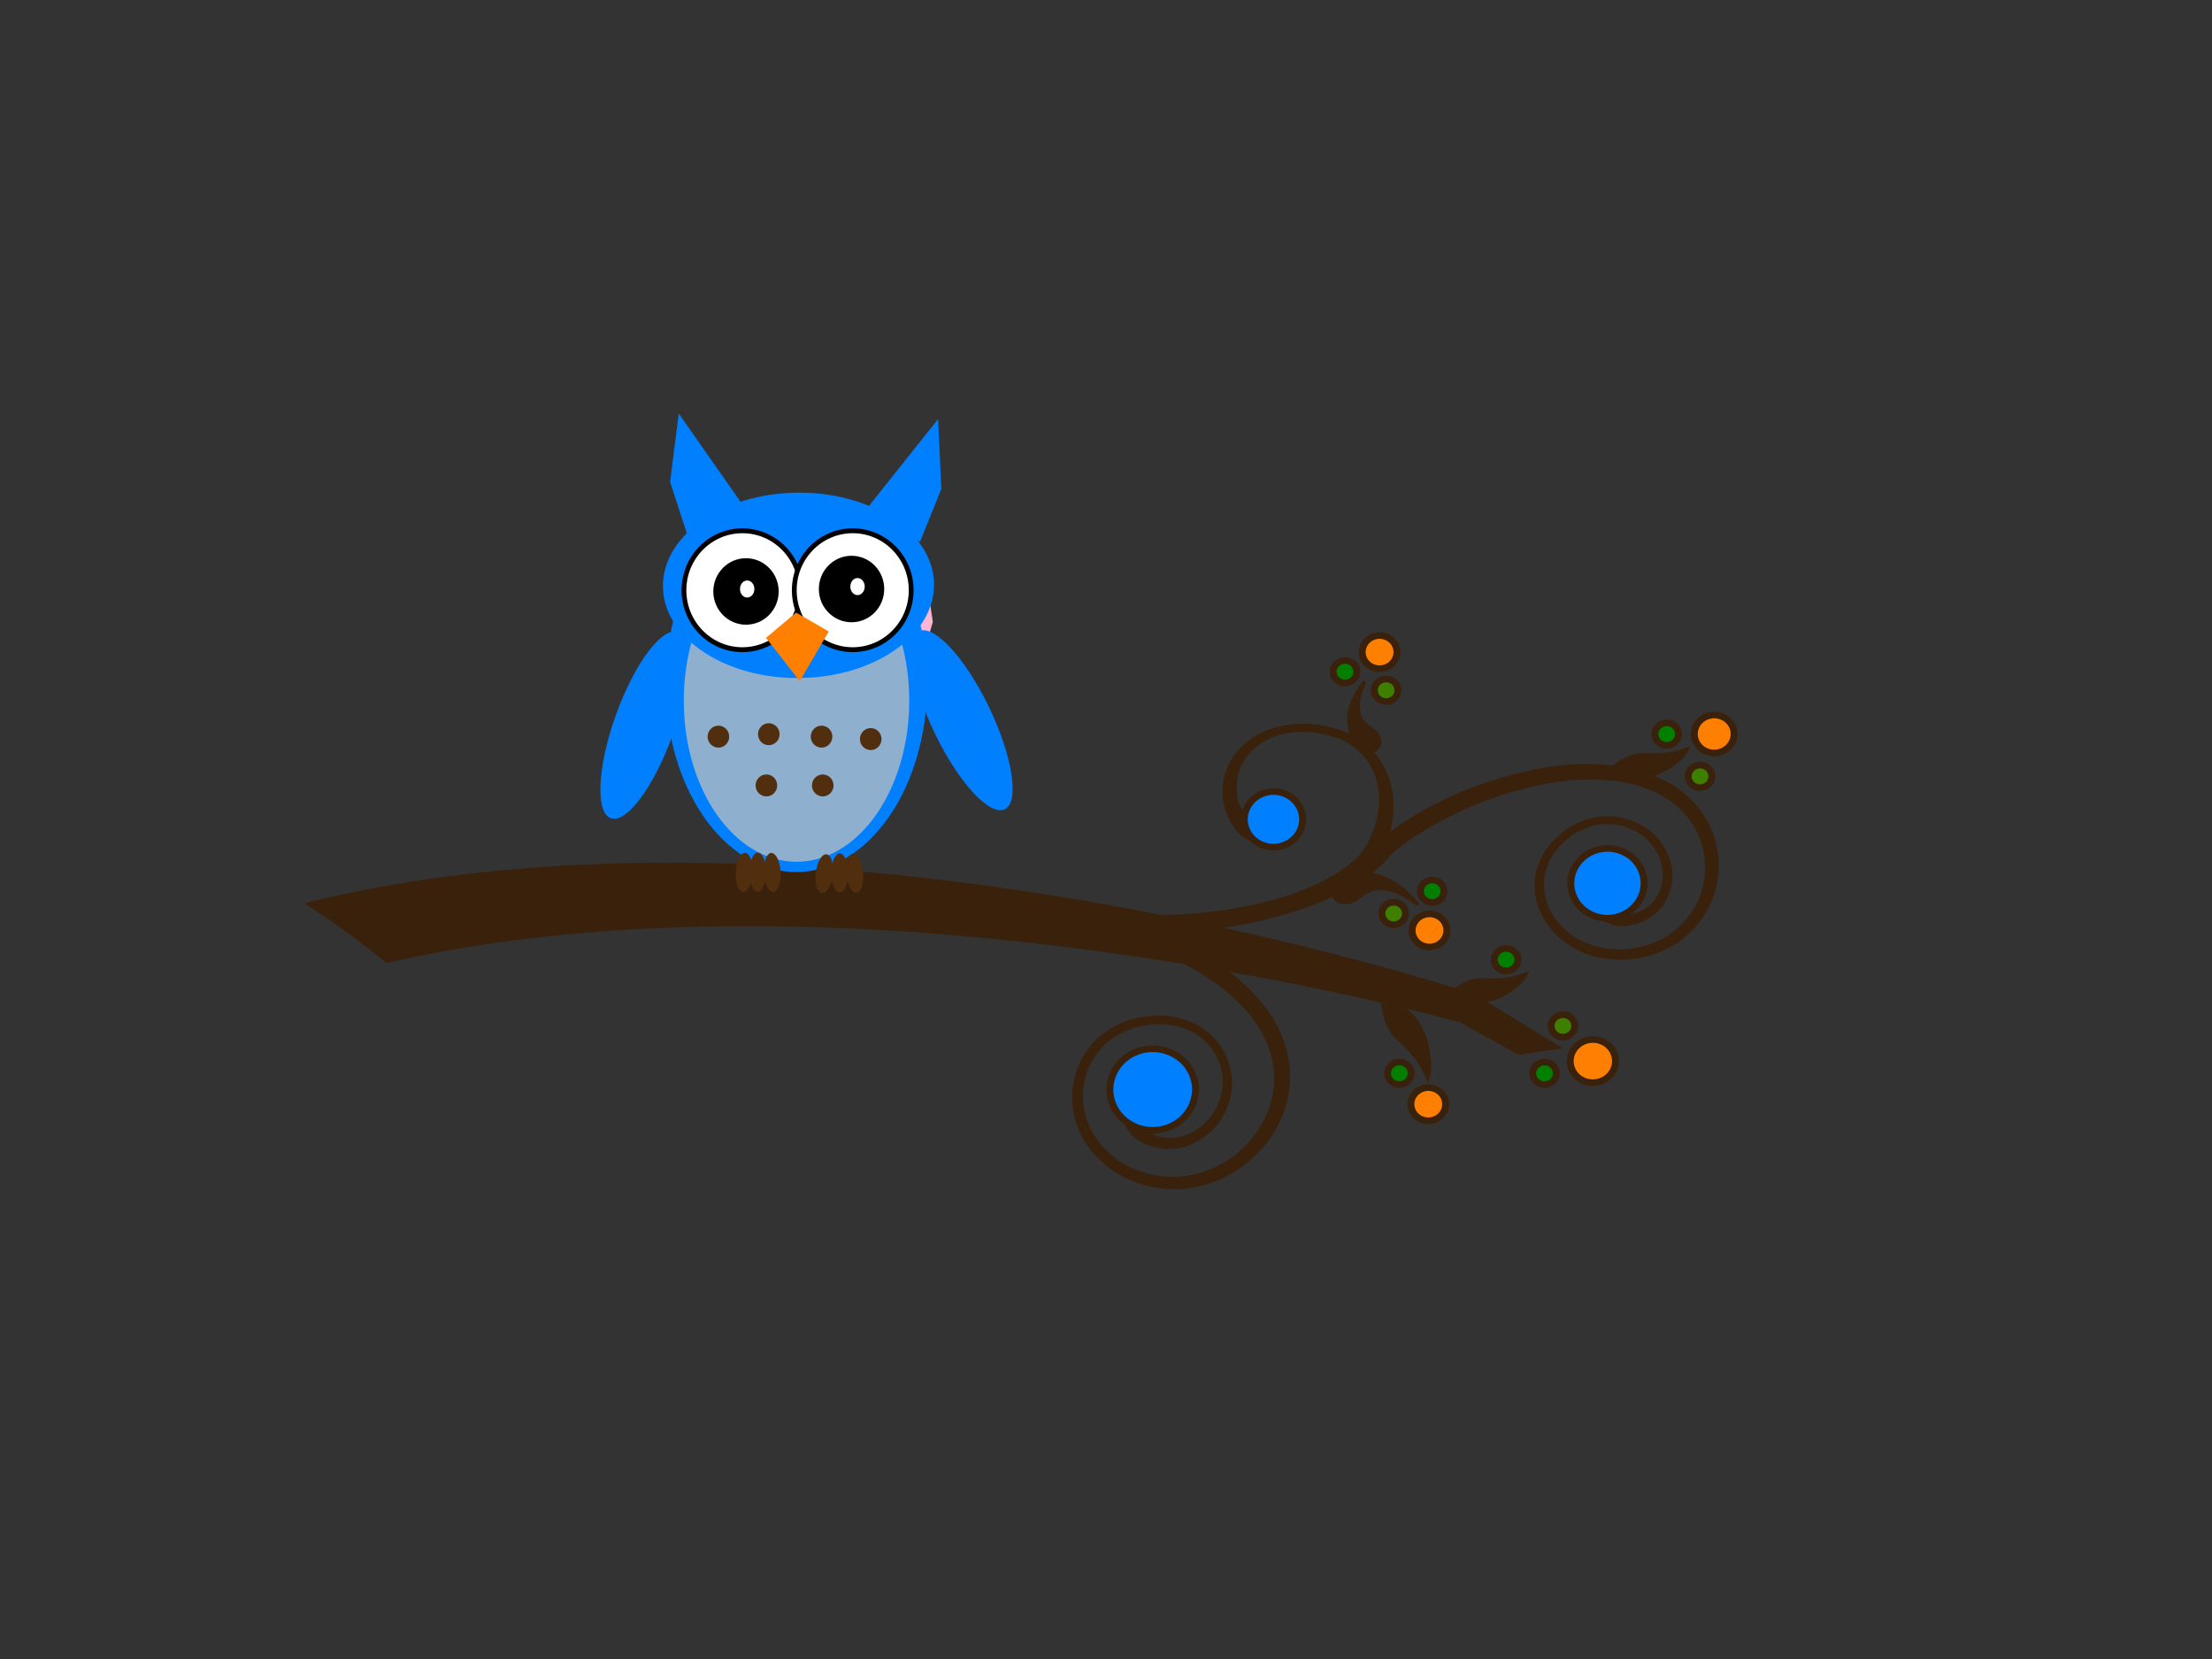 <?xml version="1.0"?><svg width="640" height="480" xmlns="http://www.w3.org/2000/svg">
 <rect width="100%" height="100%" fill="#333333" stroke="none"/>
 <title>Turquoise Owl on Branch</title>
 <g>
  <title>Layer 1</title>
  <g id="layer1" display="inline">
   <path id="path2316-4" fill="#3a210b" fill-rule="evenodd" stroke="#3a210b" d="m470.063,252.088c0.425,1.25 0.255,2.25 -0.2,3.144c0,0 0,0 0,0c-0.213,0.486 -0.545,0.915 -0.926,1.311c-0.381,0.395 -0.811,0.756 -1.255,1.071c-0.888,0.629 -1.851,1.062 -2.671,1.037c-0.492,-0.015 -0.78,0.208 -0.933,0.388c-0.114,0.39 -0.148,0.863 -0.075,1.404c0.073,0.54 0.255,1.148 0.575,1.797c0.349,0.7 0.995,1.444 2.015,2.108c0,0 0,0 0,0c1.033,0.619 2.271,0.945 3.546,0.94c0.19,0.005 0.379,0.005 0.565,0.001c3.228,-0.376 6.186,-1.909 8.23,-4.371c0,0 0,0 0,0c2.514,-3.421 3.097,-7.286 2.345,-10.566c0,0 0,0 0,0c-0.777,-4.03 -3.309,-7.581 -7.03,-9.851c0,0 0,0 0,0c-3.116,-1.957 -7.091,-2.944 -11.248,-2.488c-0.172,0.025 -0.344,0.052 -0.514,0.081c-2.121,0.366 -4.135,1.052 -5.969,2.011c-1.834,0.959 -3.488,2.191 -4.881,3.626c-1.377,1.34 -2.578,2.901 -3.504,4.644c-0.926,1.744 -1.578,3.669 -1.846,5.727c-0.221,2.106 -0.042,4.213 0.512,6.237c0.555,2.023 1.485,3.962 2.754,5.719c2.386,3.339 5.9,6.053 10.141,7.609c4.316,1.554 9.116,1.915 13.726,1.06c4.467,-0.815 8.739,-2.757 12.16,-5.689c4.295,-3.743 7.029,-8.743 7.918,-13.969c0.892,-5.154 0.085,-10.506 -2.374,-15.187c-1.811,-3.431 -4.506,-6.427 -7.802,-8.711c-3.479,-2.395 -7.478,-3.99 -11.577,-4.923c-5.224,-1.18 -10.539,-1.442 -15.757,-1.093c-5.218,0.348 -10.338,1.305 -15.19,2.57c-7.001,1.807 -13.649,4.243 -19.745,7.156c-6.096,2.913 -11.638,6.303 -16.521,9.985c0,0 0,0 0,0c-3.538,2.67 -6.72,5.475 -9.639,8.255c-1.074,1.023 -2.107,2.039 -3.136,3.014c-0.715,0.674 -1.388,1.326 -2.122,1.843l-2.823,-3.308c0.371,-0.239 0.874,-0.757 1.614,-1.437c1.008,-0.958 2.04,-1.973 3.135,-3.015c0,0 0,0 0,0c3.146,-2.995 6.49,-5.888 10.095,-8.577c0,0 0,0 0,0c11.187,-8.309 24.346,-14.198 38.149,-17.545c0,0 0,0 0,0c10.369,-2.617 21.822,-3.65 32.958,-1.007c4.475,1.085 8.845,2.939 12.695,5.674c0,0 0,0 0,0c3.655,2.634 6.591,6.029 8.543,9.906c2.616,5.245 3.394,11.129 2.29,16.812c-1.072,5.686 -4.156,11.111 -9.027,15.236c-3.82,3.154 -8.514,5.229 -13.473,6.051c0,0 0,0 0,0c-4.968,0.845 -10.166,0.407 -14.927,-1.381c-4.525,-1.743 -8.31,-4.693 -10.886,-8.424c-2.63,-3.748 -3.886,-8.307 -3.339,-13.015c0.647,-4.372 2.824,-8.227 5.907,-11.142c3.004,-3.051 7.261,-5.313 12.302,-6.033c4.547,-0.459 8.815,0.563 12.198,2.637c0,0 0,0 0,0c4.075,2.413 6.923,6.186 7.919,10.626c0.972,3.528 0.426,7.823 -2.371,11.93c-0.081,0.103 -0.165,0.204 -0.249,0.304c-0.764,0.905 -1.584,1.653 -2.424,2.274c-0.839,0.622 -1.697,1.119 -2.554,1.517c-1.714,0.796 -3.415,1.203 -5.052,1.362c-1.847,0.147 -3.523,-0.174 -5.006,-0.847c-1.546,-0.774 -2.605,-1.598 -3.278,-2.405c-0.803,-0.939 -1.426,-1.84 -1.92,-2.714c-0.493,-0.873 -0.854,-1.721 -1.095,-2.525c-0.223,-0.632 -0.43,-1.286 -0.62,-1.972c-0.312,-1.125 -0.43,-2.221 -0.375,-3.218c0,0 0,0 0,0c0.058,-1.323 0.412,-2.457 1.029,-3.379c0.309,-0.461 0.684,-0.869 1.134,-1.216c0.451,-0.347 0.976,-0.631 1.586,-0.828c0.645,-0.208 1.345,-0.351 2.064,-0.393c0.718,-0.041 1.454,0.021 2.165,0.217c0.71,0.196 1.394,0.525 2.001,0.992c0.606,0.466 1.133,1.069 1.538,1.779c0.207,0.361 0.382,0.754 0.525,1.174c0,0 0,0 0,0z"/>
   <path id="path3133-3" fill="#3a210b" fill-rule="evenodd" stroke="#3a210b" d="m369.706,234.942c-0.633,-0.832 -1.185,-1.321 -1.788,-1.657c-0.604,-0.336 -1.255,-0.519 -1.942,-0.607c-0.688,-0.089 -1.407,-0.075 -2.066,0.04c-0.66,0.114 -1.257,0.335 -1.686,0.62c-0.373,0.248 -0.855,0.705 -1.334,1.097c-0.478,0.392 -0.963,0.712 -1.417,0.565c-0.193,-0.063 -0.449,-0.343 -0.719,-0.781c-0.27,-0.437 -0.552,-1.034 -0.792,-1.714c0,0 0,0 0,0c-0.193,-0.601 -0.345,-1.256 -0.447,-1.899c-0.101,-0.644 -0.152,-1.278 -0.173,-1.841c-0.024,-0.668 -0.085,-1.76 0.11,-3.22c0.099,-0.73 0.263,-1.551 0.545,-2.44c0.281,-0.889 0.68,-1.848 1.254,-2.833c0,0 0,0 0,0c0.916,-1.557 2.218,-3.17 4.014,-4.612c1.795,-1.442 4.088,-2.712 6.852,-3.5c1.649,-0.459 3.423,-0.762 5.287,-0.871c1.864,-0.108 3.817,-0.022 5.808,0.285c2.22,0.342 4.17,0.893 5.887,1.53c1.395,0.512 2.62,1.135 3.701,1.815c1.082,0.68 2.021,1.419 2.844,2.187c0.824,0.769 1.533,1.57 2.146,2.391c0.614,0.821 1.134,1.663 1.572,2.527c0.904,1.854 1.481,3.7 1.813,5.658c0.333,1.957 0.418,4.037 0.159,6.302c-0.179,1.691 -0.528,3.508 -1.164,5.457c-0.635,1.948 -1.556,4.034 -2.945,6.177c-1.02,1.577 -2.3,3.18 -3.929,4.721c-1.63,1.541 -3.611,3.022 -6.036,4.268l2.127,3.218c4.725,-2.433 8.569,-5.995 11.205,-10.279c2.434,-3.93 3.861,-8.443 4.076,-13.194c0,0 0,0 0,0c0.257,-4.246 -0.693,-8.871 -3.22,-13.276c-2.578,-4.309 -6.792,-7.696 -11.912,-9.427c0,0 0,0 0,0c-5.666,-1.901 -11.957,-2.361 -17.955,-0.845c-4.957,1.293 -9.323,4.124 -12.265,8.243c-1.066,1.518 -1.87,3.188 -2.388,4.958c-0.271,0.929 -0.445,1.805 -0.556,2.631c-0.111,0.824 -0.157,1.598 -0.161,2.329c-0.007,1.463 0.15,2.755 0.415,3.982c0.334,1.245 0.75,2.371 1.295,3.507c0.545,1.136 1.221,2.284 2.148,3.502c0.639,0.841 1.523,1.602 2.508,2.174c0.984,0.573 2.067,0.958 3.1,1.129c1.034,0.173 2.016,0.135 2.836,-0.081c0.82,-0.216 1.479,-0.608 1.926,-1.136c0.383,-0.452 0.763,-0.994 1.085,-1.583c0.322,-0.589 0.586,-1.227 0.749,-1.869c0.164,-0.642 0.229,-1.289 0.151,-1.905c-0.078,-0.615 -0.299,-1.194 -0.718,-1.743z"/>
   <path id="path3917-5" fill="#3a210b" fill-rule="evenodd" stroke="#3a210b" d="m89.313,261.544c19.471,-4.761 39.055,-7.758 58.437,-9.479c19.754,-1.757 39.342,-2.233 58.668,-1.79c0,0 0,0 0,0c37.098,0.853 73.328,4.97 108.629,11.07c0,0 0,0 0,0c27.346,4.723 54.179,10.649 80.39,17.69c0,0 0,0 0,0c7.78,2.09 15.5,4.277 23.129,6.603c2.061,0.628 4.111,1.265 6.146,1.918c0,0 0,0 0,0c0.527,0.17 1.051,0.339 1.572,0.51c0,0 0,0 0,0c0.131,0.044 0.262,0.087 0.391,0.13c-0.091,-0.04 -0.182,-0.08 -0.273,-0.12c8.162,5.009 16.271,9.995 24.327,14.96c-3.799,0.524 -7.53,1.075 -11.193,1.653l-17.702,-9.746l1.172,0.489c-0.117,-0.033 -0.24,-0.067 -0.366,-0.102c-0.506,-0.141 -1.022,-0.281 -1.548,-0.422c0,0 0,0 0,0c-2.025,-0.547 -4.075,-1.08 -6.145,-1.607c-7.666,-1.953 -15.426,-3.769 -23.253,-5.492c0,0 0,0 0,0c-26.374,-5.804 -53.225,-10.477 -80.429,-13.95c-35.126,-4.472 -70.741,-6.977 -106.56,-6.288c0,0 0,0 0,0c-18.644,0.357 -37.294,1.571 -55.788,3.978c-12.456,1.624 -24.83,3.768 -36.994,6.57c-7.03,-5.809 -14.545,-11.355 -22.61,-16.575z"/>
   <path id="path3921-7" fill="#3a210b" fill-rule="evenodd" stroke="#3a210b" d="m403.981,244.372c-1.696,2.812 -4.328,5.667 -7.985,8.417c-3.782,2.841 -8.666,5.541 -14.395,7.88c0,0 0,0 0,0c-12.719,5.144 -28.662,8.147 -43.45,9.063c0,0 0,0 0,0c-12.613,0.824 -25.192,0.993 -36.901,0.048c-3.104,-0.251 -6.181,-0.592 -9.153,-1.07c-0.043,-0.007 -0.085,-0.014 -0.127,-0.021c1.038,-1.341 2.168,-2.678 3.499,-3.987c0,0 0,0 0,0c0.362,-0.356 0.744,-0.709 1.162,-1.054c0,0 0,0 0,0c0.107,-0.088 0.221,-0.175 0.344,-0.258c0,0 0,0 0,0c0,0 0,0 0,0c0.036,-0.02 0.077,-0.04 0.12,-0.058c0,0 0,0 0,0c0,0 0,0 0,0c-1.353,0.772 -2.719,1.55 -4.097,2.335c0,0.001 -0.002,0.002 -0.003,0.003c0.001,-0.001 0.003,-0.002 0.003,-0.003c1.378,-0.785 2.756,-1.57 4.134,-2.356c-0.008,-0.001 -0.014,-0.003 -0.016,-0.004c0.014,0.004 0.034,0.009 0.061,0.016c0,0 0,0 0,0c0.107,0.026 0.23,0.054 0.367,0.085c0,0 0,0 0,0c0,0 0,0 0,0c0.533,0.12 1.114,0.233 1.732,0.345c0,0 0,0 0,0c2.357,0.427 4.928,0.751 7.627,1.018c10.169,1.006 21.575,0.997 33.311,0.405c0,0 0,0 0,0c0,0 0,0 0,0c12.687,-0.697 26.308,-2.986 36.671,-7.114c0,0 0,0 0,0c4.761,-1.855 8.946,-4.068 12.257,-6.425c3.515,-2.494 6.071,-5.188 7.736,-7.882c2.393,0.175 4.762,0.38 7.103,0.617l0,0z"/>
   <path id="path3940-7" fill="#3a210b" fill-rule="evenodd" stroke="#3a210b" d="m341.093,315.588c-0.287,0.701 -0.656,1.248 -1.085,1.687c-0.429,0.438 -0.92,0.768 -1.452,1.026c0,0 0,0 0,0c-0.549,0.302 -1.158,0.477 -1.784,0.589c-0.625,0.112 -1.267,0.162 -1.887,0.16c-0.619,-0.001 -1.216,-0.057 -1.746,-0.183c-0.529,-0.127 -0.992,-0.324 -1.335,-0.599c-0.414,-0.332 -0.83,-0.315 -1.096,-0.251c-0.783,0.557 -1.553,1.631 -1.976,3.216c-0.226,0.858 -0.229,1.947 0.149,3.204c0,0 0,0 0,0c0.426,1.224 1.248,2.317 2.35,3.134c0.16,0.128 0.323,0.249 0.487,0.365c3.064,1.74 6.766,2.259 10.378,1.35c0,0 0,0 0,0c4.74,-1.474 8.149,-4.592 9.968,-8.043c0,0 0,0 0,0c2.362,-4.144 2.85,-8.986 1.35,-13.435c0,0 0,0 0,0c-1.213,-3.777 -3.896,-7.23 -7.822,-9.495c-0.167,-0.088 -0.335,-0.175 -0.504,-0.258c-2.103,-1.036 -4.354,-1.712 -6.656,-2.027c-2.301,-0.315 -4.654,-0.267 -6.934,0.134c-2.194,0.325 -4.403,0.963 -6.512,1.942c-2.109,0.979 -4.119,2.3 -5.898,3.988c-1.773,1.762 -3.205,3.783 -4.249,5.969c-1.043,2.186 -1.7,4.539 -1.927,6.945c-0.455,4.556 0.532,9.273 3.016,13.412c2.551,4.186 6.416,7.604 11.032,9.801c4.463,2.14 9.604,3.138 14.758,2.689c6.516,-0.617 12.633,-3.376 17.328,-7.529c4.646,-4.084 7.975,-9.443 9.377,-15.259c1.02,-4.27 0.949,-8.714 -0.173,-12.903c-1.196,-4.406 -3.444,-8.424 -6.274,-11.909c-3.615,-4.431 -7.998,-8.092 -12.757,-11.139c-4.759,-3.046 -9.891,-5.479 -15.023,-7.461c-7.393,-2.876 -14.954,-4.956 -22.398,-6.25c-7.445,-1.293 -14.77,-1.798 -21.748,-1.614c0,0 0,0 0,0c-5.057,0.134 -9.909,0.62 -14.514,1.254c-1.695,0.233 -3.349,0.486 -4.97,0.705c-1.124,0.149 -2.193,0.305 -3.215,0.299l0.055,-4.809c0.5,0.022 1.322,-0.122 2.472,-0.26c1.588,-0.217 3.242,-0.47 4.968,-0.706c0,0 0,0 0,0c4.964,-0.681 10.022,-1.143 15.151,-1.252c15.89,-0.306 31.659,2.847 46.072,8.713c0,0 0,0 0,0c10.904,4.313 21.551,10.757 29.16,20.321c3.04,3.863 5.413,8.354 6.673,13.308c0,0 0,0 0,0c1.169,4.735 1.146,9.696 -0.088,14.46c-1.69,6.426 -5.444,12.247 -10.67,16.674c-5.2,4.45 -11.938,7.369 -19.238,7.961c-5.664,0.391 -11.269,-0.757 -16.161,-3.208c0,0 0,0 0,0c-4.918,-2.437 -9.068,-6.181 -11.825,-10.866c-2.59,-4.49 -3.633,-9.595 -3.047,-14.628c0.553,-5.083 2.899,-10.015 6.911,-13.919c3.845,-3.536 8.621,-5.619 13.469,-6.268c4.884,-0.823 10.254,-0.126 15.139,2.471c4.265,2.512 7.174,6.187 8.53,10.241c0,0 0,0 0,0c1.697,4.807 1.313,10.053 -1.166,14.709c-1.817,3.815 -5.517,7.346 -11.017,9.259c-0.147,0.04 -0.295,0.078 -0.443,0.114c-1.339,0.326 -2.607,0.474 -3.799,0.495c-1.191,0.022 -2.304,-0.082 -3.342,-0.274c-2.076,-0.384 -3.848,-1.112 -5.379,-2.023c-1.701,-1.057 -2.903,-2.427 -3.676,-3.991c-0.751,-1.696 -1.043,-3.123 -1.017,-4.286c0.015,-1.367 0.155,-2.583 0.387,-3.69c0.232,-1.108 0.559,-2.107 0.956,-2.989c0.282,-0.715 0.597,-1.44 0.948,-2.182c0.578,-1.219 1.3,-2.285 2.097,-3.151c0,0 0,0 0,0c1.045,-1.159 2.204,-1.956 3.428,-2.392c0.613,-0.218 1.244,-0.346 1.892,-0.369c0.649,-0.023 1.316,0.058 1.99,0.273c0.712,0.227 1.423,0.548 2.073,0.974c0.651,0.425 1.238,0.956 1.703,1.591c0.466,0.635 0.807,1.373 0.978,2.185c0.173,0.813 0.174,1.696 -0.011,2.6c-0.094,0.46 -0.238,0.928 -0.431,1.4l0,0z"/>
   <path id="svg_6" fill="#3a210b" fill-rule="evenodd" stroke="#3a210b" d="m418.953,288.532c1.204,-0.159 2.311,-0.013 3.411,0.22c1.101,0.233 2.198,0.552 3.333,0.741c0.278,0.047 0.562,0.083 0.851,0.111c1.002,0.091 2.064,0.059 3.149,-0.104c1.086,-0.163 2.196,-0.455 3.287,-0.87c0,0 0,0 0,0c0.903,-0.349 1.764,-0.767 2.572,-1.234c0.808,-0.466 1.563,-0.98 2.267,-1.521c0.66,-0.507 1.272,-1.032 1.854,-1.566c0.343,-0.393 0.713,-0.782 1.045,-1.185c0.332,-0.402 0.627,-0.818 0.82,-1.276c-0.78,0.295 -1.551,0.552 -2.321,0.77c-0.77,0.218 -1.538,0.398 -2.297,0.538c0,0 0,0 0,0c-1.665,0.306 -3.28,0.407 -4.747,0.386c-0.824,-0.007 -1.624,-0.04 -2.425,-0.047c-0.801,-0.006 -1.602,0.014 -2.444,0.107c-0.068,0.007 -0.135,0.016 -0.203,0.025c-1.185,0.166 -2.377,0.611 -3.574,1.218c-1.197,0.608 -2.392,1.379 -3.479,2.184c-0.312,0.231 -0.749,0.331 -1.124,0.281"/>
   <path id="svg_84" fill="#3a210b" fill-rule="evenodd" stroke="#3a210b" d="m410.306,261.795c0,0 -0.144,-0.181 -0.413,-0.499c-0.268,-0.319 -0.661,-0.776 -1.172,-1.321c-1.021,-1.089 -2.524,-2.529 -4.432,-3.853c-0.957,-0.669 -2.037,-1.29 -3.191,-1.801c-1.155,-0.511 -2.382,-0.909 -3.598,-1.175c-1.503,-0.309 -2.922,-0.374 -4.079,-0.325c-1.158,0.047 -2.056,0.2 -2.57,0.299c-0.217,0.042 -0.438,0.096 -0.658,0.161c-0.831,0.256 -1.641,0.665 -2.324,1.172c-0.683,0.507 -1.239,1.111 -1.616,1.739c-0.377,0.628 -0.577,1.28 -0.587,1.892c-0.009,0.612 0.17,1.185 0.534,1.688c0.387,0.537 0.875,0.878 1.389,1.091c0.513,0.212 1.055,0.296 1.582,0.299c0.526,0.002 1.036,-0.077 1.511,-0.207c0.473,-0.129 0.912,-0.31 1.317,-0.531c0.07,-0.039 0.14,-0.081 0.213,-0.129c0.443,-0.309 0.973,-0.813 1.68,-1.335c0.707,-0.522 1.591,-1.054 2.577,-1.416c1.076,-0.395 2.257,-0.579 3.249,-0.506c1.184,0.086 2.337,0.337 3.381,0.674c0,0 0,0 0,0c1.163,0.372 2.207,0.84 3.107,1.316c0.9,0.475 1.656,0.958 2.262,1.38c0.606,0.421 1.064,0.78 1.372,1.026c0.307,0.246 0.466,0.379 0.466,0.361l0,0z"/>
   <path id="svg_3" fill="#3a210b" fill-rule="evenodd" stroke="#3a210b" d="m400.258,287.576c0.843,1.117 1.849,1.873 2.916,2.543c1.068,0.668 2.202,1.256 3.262,1.992c0.262,0.181 0.519,0.376 0.772,0.583c0.878,0.722 1.707,1.608 2.451,2.634c0.746,1.027 1.409,2.194 1.959,3.461c0,0 0,0 0,0c0.452,1.053 0.814,2.138 1.097,3.224c0.283,1.087 0.486,2.175 0.627,3.248c0.132,1.005 0.211,1.989 0.258,2.956c-0.034,0.643 -0.042,1.306 -0.092,1.949c-0.049,0.643 -0.139,1.269 -0.344,1.853c-0.396,-0.905 -0.813,-1.765 -1.261,-2.589c-0.447,-0.824 -0.924,-1.611 -1.424,-2.354c0,0 0,0 0,0c-1.098,-1.627 -2.317,-3.023 -3.513,-4.185c-0.669,-0.657 -1.337,-1.272 -1.987,-1.91c-0.649,-0.64 -1.278,-1.304 -1.881,-2.069c-0.049,-0.062 -0.097,-0.124 -0.144,-0.187c-0.822,-1.111 -1.431,-2.486 -1.915,-4.018c-0.485,-1.532 -0.839,-3.214 -1.079,-4.842c-0.07,-0.468 -0.342,-0.912 -0.684,-1.168"/>
   <path id="svg_1" fill="#3a210b" fill-rule="evenodd" stroke="#3a210b" d="m465.677,223.429c1.203,-0.159 2.31,-0.013 3.411,0.22c1.1,0.233 2.198,0.551 3.332,0.741c0.279,0.047 0.563,0.083 0.852,0.111c1.001,0.091 2.063,0.058 3.149,-0.104c1.086,-0.163 2.196,-0.454 3.287,-0.87c0,0 0,0 0,0c0.903,-0.349 1.764,-0.767 2.571,-1.234c0.808,-0.466 1.564,-0.98 2.268,-1.521c0.66,-0.506 1.272,-1.032 1.853,-1.566c0.343,-0.394 0.714,-0.783 1.046,-1.185c0.332,-0.402 0.627,-0.818 0.82,-1.276c-0.781,0.295 -1.551,0.551 -2.321,0.77c-0.77,0.218 -1.538,0.398 -2.297,0.538c0,0 0,0 0,0c-1.665,0.306 -3.281,0.407 -4.747,0.386c-0.825,-0.007 -1.625,-0.04 -2.425,-0.047c-0.801,-0.006 -1.602,0.014 -2.444,0.107c-0.068,0.007 -0.136,0.016 -0.204,0.025c-1.184,0.166 -2.376,0.611 -3.574,1.218c-1.196,0.608 -2.391,1.378 -3.478,2.184c-0.312,0.232 -0.749,0.331 -1.124,0.281"/>
   <path id="svg_17" fill="#3a210b" fill-rule="evenodd" stroke="#3a210b" d="m394.907,197.091c0,0 -0.123,0.152 -0.338,0.431c-0.215,0.278 -0.52,0.684 -0.875,1.201c-0.709,1.033 -1.613,2.52 -2.326,4.298c-0.362,0.892 -0.656,1.87 -0.838,2.883c-0.182,1.013 -0.25,2.058 -0.207,3.067c0.07,1.241 0.332,2.364 0.632,3.258c0.299,0.895 0.632,1.564 0.832,1.944c0.085,0.162 0.181,0.322 0.286,0.48c0.406,0.595 0.939,1.139 1.528,1.563c0.59,0.424 1.234,0.729 1.859,0.888c0.626,0.159 1.231,0.174 1.761,0.05c0.529,-0.125 0.982,-0.389 1.334,-0.782c0.375,-0.419 0.56,-0.874 0.629,-1.322c0.067,-0.447 0.018,-0.889 -0.097,-1.301c-0.116,-0.412 -0.298,-0.793 -0.515,-1.136c-0.218,-0.342 -0.471,-0.646 -0.753,-0.915c-0.048,-0.046 -0.101,-0.092 -0.158,-0.139c-0.366,-0.279 -0.918,-0.585 -1.525,-1.025c-0.608,-0.439 -1.264,-1.016 -1.795,-1.708c-0.582,-0.756 -1.004,-1.639 -1.163,-2.43c-0.19,-0.945 -0.233,-1.9 -0.176,-2.789c0,0 0,0 0,0c0.061,-0.989 0.231,-1.907 0.439,-2.713c0.208,-0.806 0.455,-1.501 0.682,-2.066c0.227,-0.565 0.435,-1 0.577,-1.294c0.144,-0.294 0.222,-0.447 0.207,-0.443l0,0z"/>
  </g>
  <circle id="svg_13" fill="#ff7f00" stroke="#3a210b" stroke-width="5" transform="matrix(0.137,0.359,-0.377,0.131,598.929,143.681) " cx="273.658" cy="591.979" r="12.545"/>
  <circle id="svg_14" fill="#007fff" stroke="#3a210b" stroke-width="5" transform="matrix(0.137,0.359,-0.377,0.131,542.306,212.234) " cx="74.891" cy="581.063" r="30.883"/>
  <circle id="svg_39" fill="#007fff" stroke="#3a210b" stroke-width="5" transform="matrix(0.137,0.359,-0.377,0.131,488.144,129.543) " cx="162.131" cy="376.408" r="21.041"/>
  <circle id="svg_40" fill="#007fff" stroke="#3a210b" stroke-width="5" transform="matrix(0.137,0.359,-0.377,0.131,569.969,55.264) " cx="402.997" cy="424.649" r="26.426"/>
  <circle id="svg_45" fill="#007f00" stroke="#3a210b" stroke-width="5" transform="matrix(0.137,0.359,-0.377,0.131,612.251,107.723) " cx="357.518" cy="568.571" r="8.543"/>
  <circle id="svg_61" fill="#007f00" stroke="#3a210b" stroke-width="5" transform="matrix(0.137,0.359,-0.377,0.131,538.884,102.126) " cx="276.614" cy="430.745" r="8.545"/>
  <circle id="svg_68" fill="#ff7f00" stroke="#3a210b" stroke-width="5" transform="matrix(0.137,0.359,-0.377,0.131,547.655,-0.788) " cx="480.065" cy="311.535" r="14.381"/>
  <circle id="svg_60" fill="#ff7f00" stroke="#3a210b" stroke-width="5" transform="matrix(0.137,0.359,-0.377,0.131,549.561,110.301) " cx="274.62" cy="460.442" r="12.543"/>
  <circle id="svg_63" fill="#ff7f00" stroke="#3a210b" stroke-width="5" transform="matrix(0.137,0.359,-0.377,0.131,460.595,70.243) " cx="238.758" cy="249.73" r="12.543"/>
  <circle id="svg_86" fill="#3f7f00" stroke="#3a210b" stroke-width="5" transform="matrix(0.137,0.359,-0.377,0.131,472.747,75.801) " cx="243.493" cy="278.625" r="8.545"/>
  <circle id="svg_4" fill="#3f7f00" stroke="#3a210b" stroke-width="5" transform="matrix(0.137,0.359,-0.377,0.131,537.908,116.339) " cx="248.812" cy="447.626" r="8.543"/>
  <circle id="svg_5" fill="#3f7f00" stroke="#3a210b" stroke-width="5" transform="matrix(0.137,0.359,-0.377,0.131,557.052,10.95) " cx="469.812" cy="343.626" r="8.543"/>
  <circle id="svg_9" fill="#007f00" stroke="#3a210b" stroke-width="5" transform="matrix(0.137,0.359,-0.377,0.131,538.641,11.521) " cx="445.812" cy="311.626" r="8.543"/>
  <circle id="svg_12" fill="#007f00" stroke="#3a210b" stroke-width="5" transform="matrix(0.137,0.359,-0.377,0.131,459.626,82.932) " cx="213.812" cy="264.626" r="8.543"/>
  <circle id="svg_16" fill="#3f7f00" stroke="#3a210b" stroke-width="5" transform="matrix(0.137,0.359,-0.377,0.131,602.202,93.927) " cx="370.812" cy="532.626" r="8.543"/>
  <circle id="svg_21" fill="#007f00" stroke="#3a210b" stroke-width="5" transform="matrix(0.137,0.359,-0.377,0.131,584.613,145.293) " cx="252.812" cy="568.627" r="8.543"/>
  <g id="layer3" display="inline" opacity="0.705"/>
  <g id="layer2" display="inline"/>
  <g id="layer7" display="inline"/>
  <g id="layer9" display="inline"/>
  <g id="layer10" display="inline"/>
  <g id="layer5" display="inline"/>
  <circle id="svg_42" fill="#ff7f00" stroke="#3a210b" stroke-width="5" transform="matrix(0.137,0.359,-0.377,0.131,618.274,93.102) " cx="391.553" cy="559.833" r="16.342"/>
  <circle id="svg_46" fill="#007f00" stroke="#3a210b" stroke-width="5" transform="matrix(0.137,0.359,-0.377,0.131,572.474,96.032) " cx="329.85" cy="482.508" r="8.543"/>
  <!-- Created with SVG-edit - http://svg-edit.googlecode.com/ -->
  <path id="svg_112" fill="#fcb5d4" stroke="#000000" stroke-width="0" transform="rotate(19.052 262.786,177.027) matrix(0.696,0.004,0.004,0.705,12.628,62.37) " d="m356.419,136.156l13.112,25l0.936,23l-26.223,-1l12.175,-47z"/>
  <path id="svg_111" fill="#007fff" stroke="#000000" stroke-width="0" transform="rotate(-20.726 201.683,135.828) matrix(0.696,-0.004,-0.004,0.704,23.766,9.011) " d="m257.64,157.425l-13.292,25l-0.95,23l26.585,-1l-12.343,-47z"/>
  <ellipse id="svg_110" fill="#007fff" stroke="#000000" stroke-width="0" transform="matrix(0.694,0,0,0.706,13.538,31.338) " cx="312.5" cy="236" rx="54.5" ry="77"/>
  <ellipse id="svg_109" fill="#007fff" stroke="#000000" stroke-width="0" transform="rotate(153.804 278.311,208.35) matrix(0.697,-0.005,-0.005,0.704,184.473,156.073) " cx="135.2" cy="75.173" rx="12.5" ry="40.61"/>
  <ellipse id="svg_108" fill="#007fff" stroke="#000000" stroke-width="0" transform="rotate(20.136 186.239,209.793) matrix(0.696,0.004,0.004,0.704,1.404,55.333) " cx="264.519" cy="217.879" rx="12.5" ry="40.61"/>
  <ellipse id="svg_107" opacity="0.75" fill="#bfbfbf" stroke="#000000" stroke-width="0" transform="matrix(0.694,0,0,0.706,13.538,31.338) " cx="312.56" cy="242.778" rx="47" ry="66"/>
  <ellipse id="svg_106" fill="#f74cf7" stroke="#000000" stroke-width="0" transform="matrix(0.694,0,0,0.706,13.538,31.338) " cx="322" cy="155" ry="40"/>
  <path id="svg_115" fill="#007fff" stroke="#000000" stroke-width="0" transform="rotate(24.609 264.742,137.105) matrix(-0.69,-0.004,0.004,0.717,571.247,7.086) " d="m445.906,159.846l-13.292,25l-0.949,23l26.584,-1l-12.343,-47z"/>
  <ellipse id="svg_105" fill="#007fff" stroke="#000000" stroke-width="0" transform="rotate(89.515 230.985,169.315) matrix(0.706,0,0,0.694,64.682,142.469) " cx="235.62" cy="38.63" rx="37.987" ry="56.517"/>
  <circle id="svg_104" fill="#ffffff" stroke="#000000" stroke-width="2" transform="matrix(0.694,0,0,0.706,13.538,31.338) " cx="290" cy="197.5" r="24.367"/>
  <circle id="svg_103" fill="#ffffff" stroke="#000000" stroke-width="2" transform="matrix(0.694,0,0,0.706,13.538,31.338) " cx="336" cy="197.5" r="24.367"/>
  <circle id="svg_102" fill="#000000" stroke="#000000" stroke-width="0" transform="matrix(0.694,0,0,0.706,13.538,31.338) " cx="291.5" cy="198" r="13.625"/>
  <circle id="svg_101" fill="#000000" stroke="#000000" stroke-width="0" transform="matrix(0.694,0,0,0.706,13.538,31.338) " cx="335.5" cy="197" r="13.625"/>
  <path id="svg_100" fill="#ff7f00" stroke="#000000" stroke-width="0" transform="rotate(3.013 230.565,186.974) matrix(0.694,0.001,0.001,0.706,11.755,35.52) " d="m301.925,211.331l12,-11l14,7l-11,21"/>
  <ellipse id="svg_99" fill="#512f0e" stroke="#000000" stroke-width="0" transform="matrix(0.694,0,0,0.706,13.538,31.338) " cx="280" cy="257.5" rx="4.5" ry="4.5"/>
  <ellipse id="svg_98" fill="#512f0e" stroke="#000000" stroke-width="0" transform="matrix(0.694,0,0,0.706,13.538,31.338) " cx="301" cy="256.5" rx="4.5" ry="4.5"/>
  <ellipse id="svg_97" fill="#512f0e" stroke="#000000" stroke-width="0" transform="matrix(0.694,0,0,0.706,13.538,31.338) " cx="300" cy="277.5" rx="4.5" ry="4.5"/>
  <ellipse id="svg_96" fill="#512f0e" stroke="#000000" stroke-width="0" transform="matrix(0.694,0,0,0.706,13.538,31.338) " cx="323" cy="257.5" rx="4.5" ry="4.5"/>
  <ellipse id="svg_95" fill="#512f0e" stroke="#000000" stroke-width="0" transform="matrix(0.694,0,0,0.706,13.538,31.338) " cx="343.5" cy="258.5" rx="4.5" ry="4.5"/>
  <ellipse id="svg_94" fill="#512f0e" stroke="#000000" stroke-width="0" transform="matrix(0.694,0,0,0.706,13.538,31.338) " cx="323.5" cy="277.5" rx="4.5" ry="4.5"/>
  <ellipse id="svg_93" fill="#ffffff" stroke="#000000" stroke-width="0" transform="matrix(0.694,0,0,0.706,13.538,31.338) " cx="292" cy="197" rx="3" ry="3.5"/>
  <ellipse id="svg_92" fill="#ffffff" stroke="#000000" stroke-width="0" transform="matrix(0.694,0,0,0.706,13.538,31.338) " cx="338" cy="196" rx="3" ry="3.5"/>
  <ellipse id="svg_91" fill="#512f0e" stroke="#000000" stroke-width="0" transform="matrix(0.694,0,0,0.706,13.538,31.338) " cx="296.42" cy="313.055" rx="3.5" ry="8"/>
  <ellipse id="svg_90" fill="#512f0e" stroke="#000000" stroke-width="0" transform="rotate(-3.18 223.66,252.448) matrix(0.694,-0.001,-0.001,0.706,17.249,27.323) " cx="297.544" cy="319.25" rx="3.5" ry="8"/>
  <ellipse id="svg_89" fill="#512f0e" stroke="#000000" stroke-width="0" transform="rotate(3.18 215.313,252.226) matrix(0.694,0.001,0.001,0.706,10.059,35.433) " cx="295.307" cy="306.911" rx="3.5" ry="8"/>
  <ellipse id="svg_88" fill="#512f0e" stroke="#000000" stroke-width="0" transform="rotate(6.654 238.658,252.807) matrix(0.708,0.001,0.001,0.706,1.868,41.401) " cx="333.791" cy="298.973" rx="3.5" ry="8"/>
  <ellipse id="svg_87" fill="#512f0e" stroke="#000000" stroke-width="0" transform="matrix(0.694,0,0,0.706,13.538,31.338) " cx="330.58" cy="313.347" rx="3.5" ry="8"/>
  <ellipse id="svg_85" fill="#512f0e" stroke="#000000" stroke-width="0" transform="rotate(-6.242 247.328,252.475) matrix(0.694,-0.001,-0.001,0.706,21.046,22.48) " cx="326.403" cy="326.502" rx="3.5" ry="8"/>
 </g>
</svg>